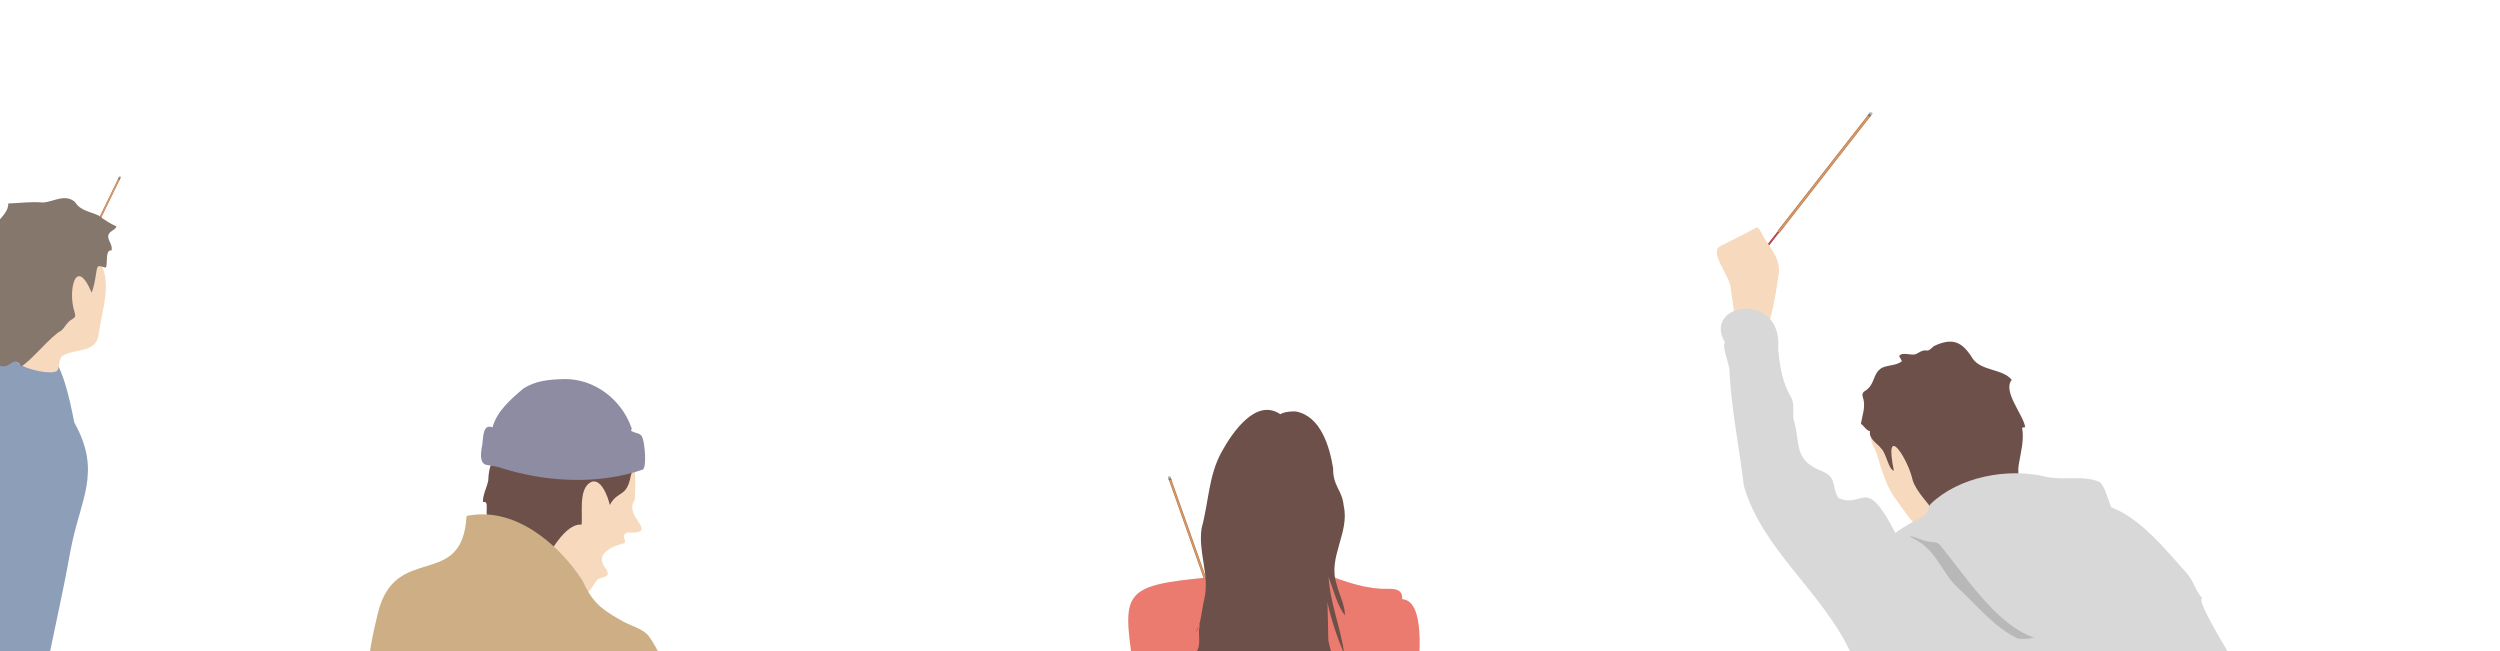 <?xml version="1.0" encoding="UTF-8"?>
<svg xmlns="http://www.w3.org/2000/svg" xmlns:xlink="http://www.w3.org/1999/xlink" viewBox="0 0 960 250">
  <defs>
    <style>
      .cls-1 {
        fill: url(#_未命名漸層_353);
      }

      .cls-1, .cls-2, .cls-3, .cls-4, .cls-5 {
        mix-blend-mode: multiply;
      }

      .cls-1, .cls-2, .cls-5 {
        opacity: .5;
      }

      .cls-6 {
        fill: #da8b50;
      }

      .cls-7 {
        filter: url(#drop-shadow-2);
      }

      .cls-8 {
        fill: url(#_未命名漸層_9);
      }

      .cls-9 {
        filter: url(#drop-shadow-5);
      }

      .cls-10 {
        fill: url(#_未命名漸層_352-2);
      }

      .cls-11 {
        fill: #6d5049;
      }

      .cls-12 {
        fill: url(#_未命名漸層_9-2);
      }

      .cls-13 {
        fill: none;
      }

      .cls-2 {
        fill: url(#_未命名漸層_353-3);
      }

      .cls-14 {
        filter: url(#drop-shadow-4);
      }

      .cls-15 {
        fill: #ba1c24;
      }

      .cls-16 {
        fill: url(#_未命名漸層_352-3);
      }

      .cls-17 {
        fill: url(#_未命名漸層_9-3);
      }

      .cls-3 {
        fill: #666;
      }

      .cls-18 {
        fill: url(#_未命名漸層_9-4);
      }

      .cls-19 {
        fill: url(#_未命名漸層_9-6);
      }

      .cls-20 {
        fill: #ceaf85;
      }

      .cls-21 {
        isolation: isolate;
      }

      .cls-22 {
        fill: url(#_未命名漸層_352);
      }

      .cls-23 {
        fill: #8c9eb8;
      }

      .cls-24 {
        fill: #ea7b6e;
      }

      .cls-4 {
        opacity: .2;
      }

      .cls-5 {
        fill: url(#_未命名漸層_353-2);
      }

      .cls-25 {
        fill: #b8b8b9;
      }

      .cls-26 {
        fill: #f7d9bd;
      }

      .cls-27 {
        fill: #bbc8c7;
      }

      .cls-28 {
        filter: url(#drop-shadow-3);
      }

      .cls-29 {
        fill: #d8d8d9;
      }

      .cls-30 {
        fill: #86776c;
      }

      .cls-31 {
        clip-path: url(#clippath);
      }

      .cls-32 {
        fill: #8e8ca2;
      }

      .cls-33 {
        fill: url(#_未命名漸層_9-5);
      }
    </style>
    <clipPath id="clippath">
      <rect class="cls-13" width="960" height="250"/>
    </clipPath>
    <linearGradient id="_未命名漸層_9" data-name="未命名漸層 9" x1="-481.38" y1="-3184.8" x2="-480.35" y2="-3184.8" gradientTransform="translate(-2480.84 577.99) rotate(90)" gradientUnits="userSpaceOnUse">
      <stop offset="0" stop-color="#000"/>
      <stop offset=".5" stop-color="#fff"/>
      <stop offset="1" stop-color="#000"/>
    </linearGradient>
    <linearGradient id="_未命名漸層_9-2" data-name="未命名漸層 9" gradientTransform="translate(-2495.98 546.96) rotate(90)" xlink:href="#_未命名漸層_9"/>
    <linearGradient id="_未命名漸層_353" data-name="未命名漸層 353" x1="-480.86" y1="-3224.16" x2="-480.86" y2="-3225.87" gradientTransform="translate(-887.22 2881.91) rotate(37.98)" gradientUnits="userSpaceOnUse">
      <stop offset="0" stop-color="#000"/>
      <stop offset="1" stop-color="#fff"/>
    </linearGradient>
    <radialGradient id="_未命名漸層_352" data-name="未命名漸層 352" cx="-480.86" cy="-3224.16" fx="-480.86" fy="-3224.16" r=".51" gradientTransform="translate(1198.51 1460.93) scale(1 .44)" gradientUnits="userSpaceOnUse">
      <stop offset="0" stop-color="#aa0e19"/>
      <stop offset=".15" stop-color="#ae1517"/>
      <stop offset=".36" stop-color="#bc2813"/>
      <stop offset=".62" stop-color="#d3480c"/>
      <stop offset=".9" stop-color="#f27403"/>
      <stop offset="1" stop-color="#ff8600"/>
    </radialGradient>
    <linearGradient id="_未命名漸層_9-3" data-name="未命名漸層 9" x1="-576.45" y1="-2460.5" x2="-575.75" y2="-2460.5" gradientTransform="translate(-2416.04 685.48) rotate(90)" xlink:href="#_未命名漸層_9"/>
    <linearGradient id="_未命名漸層_9-4" data-name="未命名漸層 9" x1="-576.45" y1="-2460.5" x2="-575.75" y2="-2460.5" gradientTransform="translate(-2431.01 661.53) rotate(90)" xlink:href="#_未命名漸層_9"/>
    <linearGradient id="_未命名漸層_353-2" data-name="未命名漸層 353" x1="-576.1" y1="-2487.09" x2="-576.1" y2="-2488.24" gradientTransform="translate(-523.18 2557.56) rotate(25.92)" xlink:href="#_未命名漸層_353"/>
    <radialGradient id="_未命名漸層_352-2" data-name="未命名漸層 352" cx="-576.1" cy="-2487.09" fx="-576.1" fy="-2487.09" r=".34" gradientTransform="translate(621.77 1161.42) scale(1 .44)" xlink:href="#_未命名漸層_352"/>
    <linearGradient id="_未命名漸層_9-5" data-name="未命名漸層 9" x1="87.48" y1="1722.34" x2="88.4" y2="1722.34" gradientTransform="translate(381.49 -1505.94)" xlink:href="#_未命名漸層_9"/>
    <linearGradient id="_未命名漸層_9-6" data-name="未命名漸層 9" x1="87.48" y1="1722.34" x2="88.4" y2="1722.34" gradientTransform="translate(369.65 -1503.9)" xlink:href="#_未命名漸層_9"/>
    <linearGradient id="_未命名漸層_353-3" data-name="未命名漸層 353" x1="87.94" y1="1686.81" x2="87.94" y2="1685.26" gradientTransform="translate(-195.74 -1376.74) rotate(-19.47)" xlink:href="#_未命名漸層_353"/>
    <radialGradient id="_未命名漸層_352-3" data-name="未命名漸層 352" cx="87.94" cy="1686.81" fx="87.94" fy="1686.81" r=".46" gradientTransform="translate(361.41 -556.73) scale(1 .44)" xlink:href="#_未命名漸層_352"/>
    <filter id="drop-shadow-2" x="421" y="145" width="137" height="149" filterUnits="userSpaceOnUse">
      <feOffset dx="0" dy="-2"/>
      <feGaussianBlur result="blur" stdDeviation="4"/>
      <feFlood flood-color="#000" flood-opacity=".2"/>
      <feComposite in2="blur" operator="in"/>
      <feComposite in="SourceGraphic"/>
    </filter>
    <filter id="drop-shadow-3" x="-51" y="64" width="108" height="213" filterUnits="userSpaceOnUse">
      <feOffset dx="0" dy="-2"/>
      <feGaussianBlur result="blur-2" stdDeviation="4"/>
      <feFlood flood-color="#000" flood-opacity=".2"/>
      <feComposite in2="blur-2" operator="in"/>
      <feComposite in="SourceGraphic"/>
    </filter>
    <filter id="drop-shadow-4" x="129" y="133" width="148" height="184" filterUnits="userSpaceOnUse">
      <feOffset dx="0" dy="-2"/>
      <feGaussianBlur result="blur-3" stdDeviation="4"/>
      <feFlood flood-color="#000" flood-opacity=".2"/>
      <feComposite in2="blur-3" operator="in"/>
      <feComposite in="SourceGraphic"/>
    </filter>
    <filter id="drop-shadow-5" x="647" y="75" width="233" height="238" filterUnits="userSpaceOnUse">
      <feOffset dx="0" dy="-2"/>
      <feGaussianBlur result="blur-4" stdDeviation="4"/>
      <feFlood flood-color="#000" flood-opacity=".2"/>
      <feComposite in2="blur-4" operator="in"/>
      <feComposite in="SourceGraphic"/>
    </filter>
  </defs>
  <g class="cls-21">
    <g id="_圖層_1" data-name="圖層 1">
      <g class="cls-31">
        <g>
          <g>
            <g>
              <g>
                <rect class="cls-15" x="662.88" y="96.78" width="27.38" height=".68" rx=".34" ry=".34" transform="translate(183.7 570.68) rotate(-52.02)"/>
                <rect class="cls-6" x="671.7" y="65.58" width="58.18" height="1.03" rx=".34" ry=".34" transform="translate(217.48 577.84) rotate(-52.02)"/>
              </g>
              <g class="cls-4">
                <rect class="cls-8" x="662.88" y="96.78" width="27.38" height=".68" rx=".34" ry=".34" transform="translate(183.7 570.68) rotate(-52.02)"/>
                <rect class="cls-12" x="671.7" y="65.58" width="58.18" height="1.03" rx=".34" ry=".34" transform="translate(217.48 577.84) rotate(-52.02)"/>
              </g>
            </g>
            <g>
              <path class="cls-27" d="M718.05,44.83l-.81-.63.84-1.08c.12-.15.33-.18.48-.06l.27.21c.15.12.18.33.06.48l-.84,1.08Z"/>
              <path class="cls-1" d="M718.05,44.83l-.81-.63.84-1.08c.12-.15.33-.18.48-.06l.27.21c.15.12.18.33.06.48l-.84,1.08Z"/>
            </g>
            <rect class="cls-22" x="717.13" y="44.42" width="1.03" height=".17" transform="translate(179.33 -432.16) rotate(37.98)"/>
            <rect class="cls-3" x="717.18" y="44.36" width="1.03" height=".17" transform="translate(179.3 -432.21) rotate(37.98)"/>
          </g>
          <g>
            <g>
              <g>
                <rect class="cls-15" x="16.72" y="109.11" width="18.49" height=".46" rx=".23" ry=".23" transform="translate(-83.73 84.9) rotate(-64.08)"/>
                <rect class="cls-6" x="17.93" y="85.08" width="39.3" height=".69" rx=".23" ry=".23" transform="translate(-55.68 81.9) rotate(-64.08)"/>
              </g>
              <g class="cls-4">
                <rect class="cls-17" x="16.72" y="109.11" width="18.49" height=".46" rx=".23" ry=".23" transform="translate(-83.73 84.9) rotate(-64.08)"/>
                <rect class="cls-18" x="17.93" y="85.08" width="39.3" height=".69" rx=".23" ry=".23" transform="translate(-55.68 81.9) rotate(-64.08)"/>
              </g>
            </g>
            <g>
              <path class="cls-27" d="M45.98,68.95l-.62-.3.4-.83c.06-.11.19-.16.31-.11l.21.1c.11.06.16.19.11.31l-.4.83Z"/>
              <path class="cls-5" d="M45.98,68.95l-.62-.3.4-.83c.06-.11.19-.16.31-.11l.21.1c.11.06.16.19.11.31l-.4.83Z"/>
            </g>
            <rect class="cls-10" x="45.32" y="68.74" width=".69" height=".12" transform="translate(34.66 -13.04) rotate(25.92)"/>
            <rect class="cls-3" x="45.34" y="68.69" width=".69" height=".12" transform="translate(34.64 -13.06) rotate(25.92)"/>
          </g>
          <g>
            <g>
              <g>
                <rect class="cls-15" x="469.13" y="228.76" width=".62" height="24.72" rx=".31" ry=".31" transform="translate(-53.52 170.24) rotate(-19.47)"/>
                <rect class="cls-6" x="457.13" y="181.36" width=".93" height="52.52" rx=".31" ry=".31" transform="translate(-43.03 164.38) rotate(-19.47)"/>
              </g>
              <g class="cls-4">
                <rect class="cls-33" x="469.13" y="228.76" width=".62" height="24.72" rx=".31" ry=".31" transform="translate(-53.52 170.24) rotate(-19.47)"/>
                <rect class="cls-19" x="457.13" y="181.36" width=".93" height="52.52" rx=".31" ry=".31" transform="translate(-43.03 164.38) rotate(-19.47)"/>
              </g>
            </g>
            <g>
              <path class="cls-27" d="M449.79,184.16l-.87.31-.41-1.17c-.06-.16.03-.34.19-.39l.29-.1c.16-.06.34.03.39.19l.41,1.17Z"/>
              <path class="cls-2" d="M449.79,184.16l-.87.31-.41-1.17c-.06-.16.03-.34.19-.39l.29-.1c.16-.06.34.03.39.19l.41,1.17Z"/>
            </g>
            <rect class="cls-16" x="448.89" y="184.24" width=".93" height=".15" transform="translate(-35.74 160.3) rotate(-19.47)"/>
            <rect class="cls-3" x="448.87" y="184.16" width=".93" height=".15" transform="translate(-35.71 160.29) rotate(-19.47)"/>
          </g>
          <g class="cls-7">
            <path class="cls-24" d="M538.47,232.11c.26-5.06-4.93-3.77-8.25-4.05-8.42-.42-16.6-3.89-24.3-6.67-13.74-.12-27.54-.11-40.95,2.26-36.09,3.27-33.76,5.89-29.21,38.78l2.43,11.09c13.32.11,24,8.31,37.29,9.15,8.08-.24,8.74-1.58,17.3.82,15.94-1.35,32.07-1.35,47.68-5.39-.44-3.91,2.12-8.02,2.95-11.92,1.51-6.58,4.73-33.65-4.94-34.08Z"/>
            <path class="cls-11" d="M490.92,162.39c-.02-2.26,4.89-2.5,6.71-2.38,9.53,1.79,12.93,13.46,14.29,21.8-.09,7.03,3.44,8.17,4.06,14.39,2.38,10.48-6.25,19.8-2.7,30.16.86,3.73,3.28,8.16,3.16,11.96-3.05-4-4.57-10.38-6.26-14.74.57,10.14,4.74,19.6,6.02,29.63-2.69-6.41-5.06-13.18-6.46-19.96.15,4.66.23,9.47.31,14.14.22,2.86,2.08,6.33,1.3,9.25-2.34-1.69-1.46.76-3.16,1.29-1.34.42-1.46-2.5-1.9-3.49-.77,3.75-4.46,2.59-7.08,3.26-3.71,1.48-6.1.75-9.52-.93-.13,1.75-2.68.68-2.36-1.05-.99.72-4.14,3.98-3.85.29-2.25,4.01-12.02-.22-16.15.44-3.05-.52-5.15-3.08-7.69-4.51,1.87-3.07-.09-7.34,1.32-10.37-1.05.99-1.38,2.6-1.98,3.85,2.27-3.72,2.4-8.83,3.39-13.05,2.36-9.26-2.42-18.29-.93-27.62,2.68-9.76,2.66-20.3,7.71-29.29,4-7.32,13.25-20.95,22.67-14.27"/>
          </g>
          <g class="cls-28">
            <path class="cls-23" d="M28.5,164.14c-8.47-44.31-16.11-23.66-45.57-25.75l-19.34,42.17c-3.66,4.78-.27,16.14.11,21.44.8,7.38,1.79,14.65,2.98,21.96.87,5.31.61,13.25,2.75,18.19,1.24,2.86,3.1,3.39,5.26,4.96,5.39,3.91,10.83,7.51,16.67,10.56,5.58,2.9,11.75,7.98,17.94,8.97,7.09,1.12,7.99-5.11,9.41-12.06,2.81-13.69,5.92-27.3,8.36-41.1,3.6-19.65,12.29-29.99,1.41-49.32Z"/>
            <path class="cls-26" d="M38.52,102.81c4.53,8.21.62,18.44-.58,27.09-.52,7.88-9.08,5.78-13.93,8.72-1.72,1.31-.9,4.86-2.31,5.94-3.07,1.58-15.89-1.62-15.83-4.76,1.49-8.6,8.21-24.46,11.47-32.58,1.66-5.36,5.28-10.54,8.84-14.53,1.58.33,5.2,3.06,5.12,5.02"/>
            <path class="cls-30" d="M44.74,88.94c-2.53-1.07-4.81-2.67-6.9-4.2-3.31-1.53-7.05-1.82-9.08-5.23-3.91-3.2-8.14-.03-12.23.26-4.49-.42-8.86.21-13.33.36-.18,4.73-4.61,5.6-4.96,10.19-1.22.47-2.77-.9-3.57.03-.74,3.56.02,8.76-3.94,10.86,2.21-.91,2.01,2.54,1.63,3.81,1.3.36,2.94,2.02,4.11,2.92-.35,1.21-.53,2.63-.73,3.82.21-.16.1-.29.18-.5l2.59,30.52c5.74,3.45,5.95-4.32,9.72.88,3.68-2.05,11.51-11.86,15.24-13.66,1.47-1.25,2.04-3,3.74-4.1,1.84-1.19,1.93-1.12,1.38-3.26-2.61-7.65.46-21.88,6.62-7.23.86-2.25,1.35-5.12,1.71-7.54.51-3.52.81-2.8,3.69-2.08.94-1.47-.44-7.04,2.27-6.64.4-2.42-1.75-4.05-1.27-5.87.42-1.59,2.78-1.98,3.12-3.35Z"/>
          </g>
          <g class="cls-14">
            <path class="cls-26" d="M243.76,193.97c.29-4.69.2-9.68-.1-14.43-7.69-.92-15.5-.19-23.19.41-2.05.16-2.99-.39-4.48,1.18-4.33,6.7-13.96,23.73-18.65,30.35l26.28,18.15c3.16.75,4.14-3.51,5.84-5.08,1.87-1.24,5.3-.66,3.34-4-4.99-5.85,2.24-8.73,7.04-10.03.56-1.2-.64-2.03-.11-3.12.61-1.26,2.21-.87,3.34-.86,9.1-.45-3.8-6.41.69-12.57Z"/>
            <path class="cls-11" d="M235.61,173.18c-4.92-6.43-26.58,3.74-35.3,2.71-8.65.34-12.44.66-12.83,10.65-.45,2.47-2.27,5.79-1.99,8.27,3.62-.94-1.79,7.9,5.62,9.82l7.4,7.73c3.75-.17,6.53,4.93,9.85,6.49,2.44-4.04,8.73-16.11,14.97-15.37.46-4.34-1.1-12.75,2.83-15.87,4.33-3.42,7.51,5.62,7.98,8.33,3.22-5.91,6.48-2.57,8.11-11.37,3.27-8.46-.13-8.19-6.64-11.39Z"/>
            <path class="cls-20" d="M262.86,287.97c-3.33-13.57-5.59-30.84-13.97-42.03-2.72-2.89-7.22-3.72-10.78-5.96-7.9-4.41-10.79-7.16-14.63-15.38-9.41-14.2-26.23-28.28-44.32-24.47-1.6,28.84-27.33,9.87-34.05,37.27-1.13,5.02-5.45,20.93-2.01,24.08l13.42,23.86c21.58,12.82,43.34,9.54,67.14,12.85,9.54,1.79,19.41,4.74,28.76,7.46,2.93.85,3.12,1.15,5.71,0,8.43-3.79,6.04-10.09,4.73-17.66Z"/>
            <path class="cls-32" d="M186.54,180.47c-2.7-1.04-1.78-5.15-1.3-8.04.35-2.17.06-7.9,3.89-6.33,1.65-6.2,7.13-10.9,11.81-14.87,4.88-3.17,10.09-3.5,15.9-3.68,11.64-.03,21.7,7.86,25.58,18.52.57,1.07-.73,1.06.37,1.6,1.84.92,3.27.48,3.99,2.57.89,2.58,1.53,11.04.12,12.05-17.55,6.11-38.38,4.79-55.71-1"/>
          </g>
          <g class="cls-9">
            <path class="cls-26" d="M729.51,157.44l-10.17,9.54c-2.21,3.47.1,6.16,1.37,9.33,1.8,6.02,3.59,12.69,7.57,17.78,2.57,3.61,5.46,7.97,8.84,10.82,1.61.54,3.97-1.4,5.37-1.9,2.95-1.05,7.15-2.34,9.28-4.97,8.41-5.99-14.02-53.53-22.26-40.6Z"/>
            <path class="cls-26" d="M677.05,92.64c-.44-.66-1.42-3.25-2.46-3.32-4.26,2.32-8.91,4.56-13.28,6.85-6.18,2.21,3.6,11.94,3.35,17.13.46,3.36,1.57,8.44,1.04,11.51l12.1,5.23c2.66-6.27,4.1-14.91,5.06-21.81,1.39-6.34-2.79-10.56-5.83-15.58Z"/>
            <path class="cls-11" d="M777.67,166.07c-.52-4.61-8.8-13.73-5.17-18.2-3.4-4.28-11.41-3.33-14.86-7.98-4.09-6.63-7.66-8.44-15.02-5-3.68,3.58-1.81-.06-6.76,3.01-1.85.91-5.43-1.05-6.6.85.4.6.74,1.35,1.1,1.94-2.29,1.81-5.21,1.36-7.73,2.57-3.83,2.31-2.26,6.48-6.93,9.17-.97,1.15-.36,1.85-.09,3.08.67,3.15-.52,6.14-1.02,9.22,1.16.76,2.1,2.65,3.49,2.85-.5,3.05,2.75,4.6,4.27,6.6,2.08,2,2.74,8.02,4.9,8.56-3.99-19.24,5.46-4.59,7.22,3.67,1.46,4.74,6.83,9.47,9.01,13.4l31.74-8.37c.14.16.24.33.3.53.49-3.26-.97-7.73-.33-11.55.79-4.73,2.17-9.4,1.29-14.21.39.04.77-.22,1.21-.11Z"/>
            <path class="cls-29" d="M662.33,133.41c-8.83-15.17,22.45-20,20.48,2.67.69,6.78,1.59,12.98,5.2,18.88,1.24,2.87.14,6.18.85,8.63,2.46,7.79-.13,14.51,9.26,18.68,7.95,2.93,4.81,5.63,7.75,10.92,10.07,4.46,10.09-9.42,21.97,13.45,11.51-7.81,33.61-3.36,46.7-1.54,6.93.15,10.05-3.74,15.55-6.37,21.15-11.9,37.13,9.55,49.75,23.52,2.52,2.86,3.28,6.79,5.85,9.47-4.08.61,25.38,43.4,21.57,45.34-5.05,2.56-9.31,5.76-14.2,8.44-25.51,16.63-56.87,19.61-86.24,14.36-2.22-.35-48.8-40.93-49.58-36.94-3.4-2.23-4.7-7.42-6.83-10.8-10.8-22.94-33.93-39.39-40.78-63.59-1.74-14.85-4.92-29.87-5.55-44.81-.25-2.28-3.33-9.94-1.4-10.37"/>
            <path class="cls-25" d="M793.57,239.78c-1.61-3.54-3.92-6.3-6.34-9.35-3.75-4.71-5.43-9.32-7.93-14.63-2.24-4.77-7.45-7.98-10.71-12.15-3.64-4.68-8.29-6.92-14.64-5.2l-21.14,8.49c.6,1.67,3.21,2.3,4.55,3.39,6.76,4.52,8.73,12.19,14.64,17.55,7.23,6.6,13.7,14.95,22.7,19.24,3.39.82,8.24-.73,11.5-1.55,3.21-.64,10.82-.46,7.37-5.79Z"/>
            <path class="cls-29" d="M809.9,194.64c-.81-2.18-1.78-5.98-3.61-7.52-6.1-2.83-14.07-.48-20.7-2.07-14.56-3.49-33.37-.07-44.34,10.58-.85,1.35-1.06,3.18-2.14,4.23-3.58,2.09-7.8,4.08-11.06,6.68l2.44,1.15c3.31-.75,7.54,2.23,10.96,2.43,3.28.19,3.13.67,5.38,3.56,12.54,15.41,30.22,44.17,53.08,31.07,12.23-2.55,10.38-17.1,14.77-25.99,2.36-7.94-2.43-16.63-4.76-24.13Z"/>
          </g>
        </g>
      </g>
    </g>
  </g>
</svg>